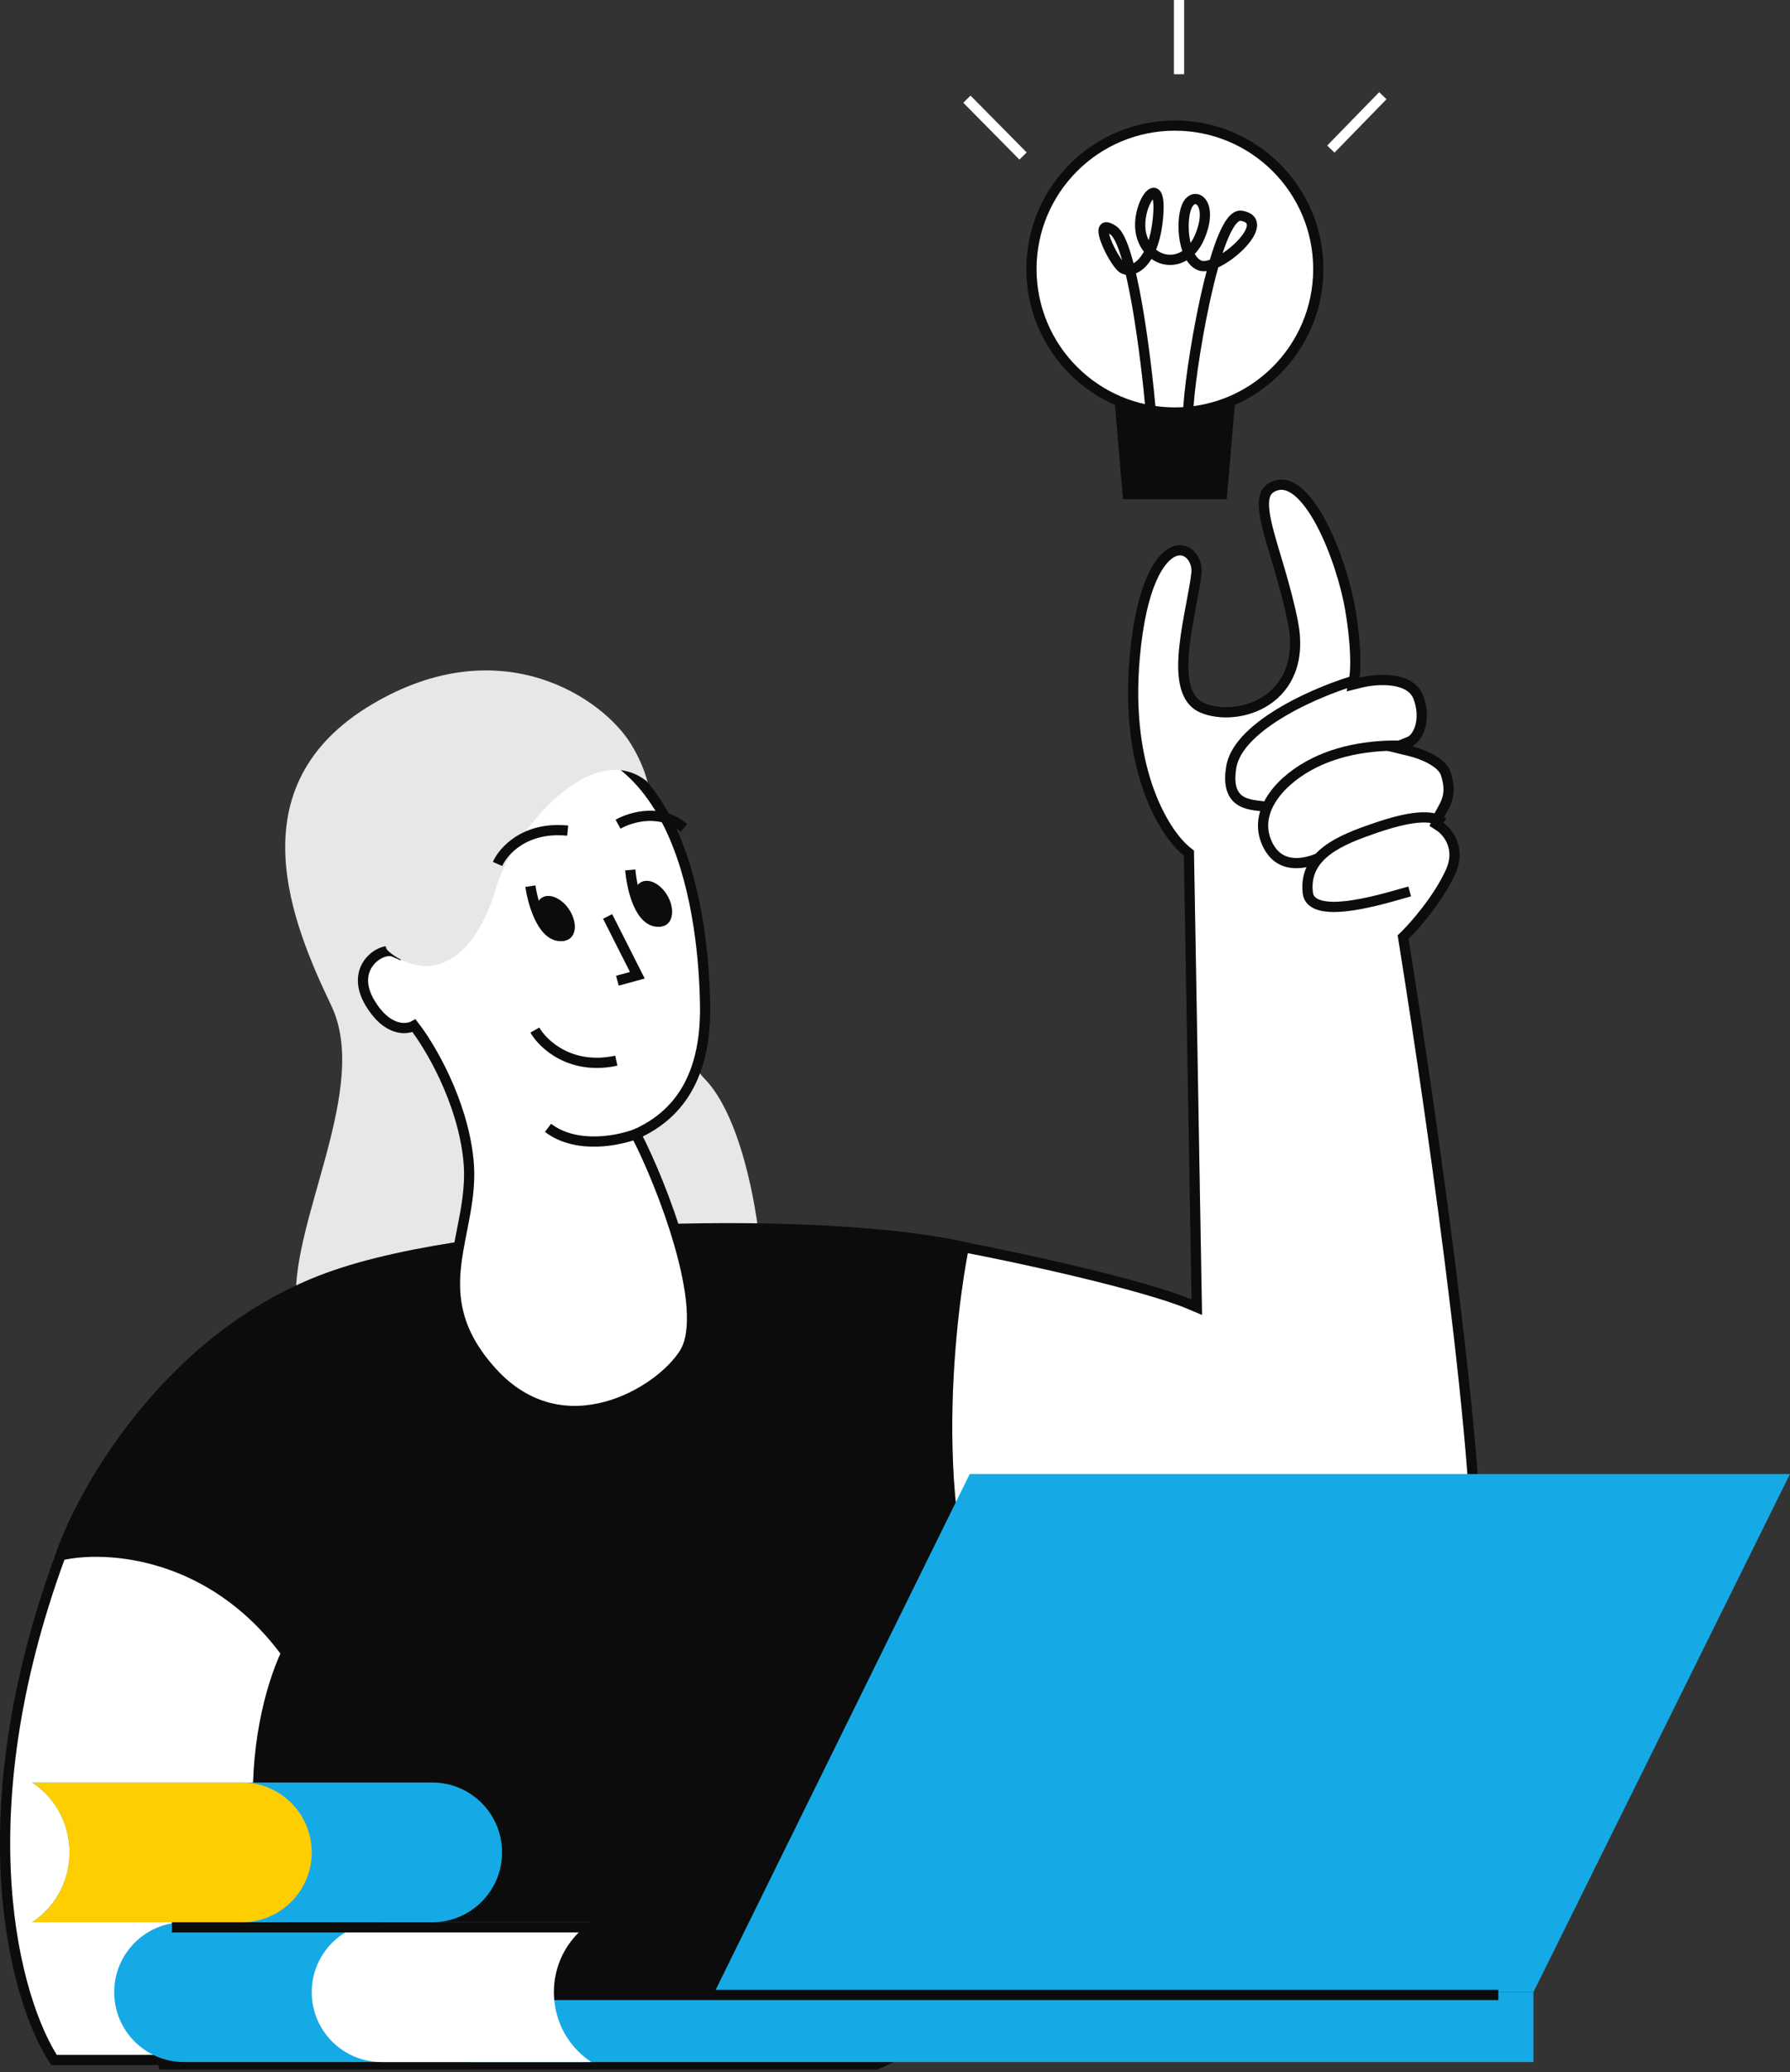 <?xml version="1.0" encoding="UTF-8"?> <svg xmlns="http://www.w3.org/2000/svg" width="528" height="611" viewBox="0 0 528 611" fill="none"><rect x="0" y="0" width="528" height="611" fill="#333333" stroke="none"/> <path d="M350.898 384.578L353.023 385.477L352.983 383.171L350.709 252.262L350.696 251.55L350.136 251.109C344.009 246.289 331.648 227.811 334.719 193.73C335.681 183.058 337.535 175.658 339.701 170.72C341.879 165.755 344.291 163.454 346.258 162.641C348.131 161.866 349.823 162.344 351.062 163.545C352.342 164.785 353.14 166.823 352.907 169.06C352.658 171.449 352.079 174.518 351.43 177.957C351.375 178.245 351.32 178.536 351.265 178.83C350.557 182.585 349.804 186.694 349.381 190.607C348.96 194.5 348.851 198.325 349.498 201.485C350.147 204.651 351.624 207.435 354.602 208.717C359.76 210.938 367.575 210.498 373.537 206.573C376.555 204.587 379.117 201.697 380.612 197.798C382.106 193.903 382.501 189.094 381.342 183.313C380.215 177.691 378.776 172.502 377.406 167.843C377.046 166.617 376.692 165.433 376.35 164.289C375.384 161.058 374.514 158.149 373.873 155.543C372.999 151.989 372.616 149.238 372.914 147.206C373.059 146.22 373.358 145.458 373.796 144.865C374.23 144.278 374.859 143.774 375.794 143.386C378.073 142.44 380.351 142.991 382.741 144.924C385.174 146.892 387.527 150.165 389.665 154.17C393.927 162.156 397.061 172.539 398.254 179.524C400.186 190.83 399.876 197.705 399.536 199.573L399.12 201.859L401.375 201.297C403.8 200.691 407.6 200.222 411.06 200.753C414.538 201.286 417.286 202.747 418.377 205.65C419.635 208.997 419.589 212.066 418.901 214.401C418.194 216.805 416.885 218.231 415.82 218.658L411.473 220.4L416.024 221.508C417.616 221.895 420.018 222.682 422.16 223.873C424.357 225.096 425.974 226.574 426.492 228.207C427.689 231.976 427.361 234.394 426.676 236.249C426.317 237.218 425.847 238.074 425.341 238.973C425.311 239.026 425.281 239.079 425.251 239.133C424.788 239.954 424.277 240.859 423.926 241.819L423.512 242.95L424.526 243.599C425.719 244.362 427.394 246.003 428.331 248.345C429.245 250.629 429.49 253.655 427.764 257.35C424.064 265.272 417.325 272.969 414.43 275.806L413.876 276.349L413.999 277.115C418.448 304.791 424.821 347.764 429.475 386.727C431.802 406.21 433.698 424.674 434.71 439.716C435.728 454.836 435.834 466.289 434.673 471.888C434.193 474.2 432.431 476.25 429.166 478.002C425.901 479.754 421.329 481.094 415.668 482.046C404.361 483.946 389.105 484.235 372.267 483.498C339.01 482.042 299.911 476.6 273.68 471.959C268.84 454.225 263.549 409.514 283.631 367.66C292.079 369.228 305.211 371.976 317.979 375.033C331.367 378.239 344.221 381.753 350.898 384.578Z" fill="white"></path> <path d="M350.898 384.578L353.023 385.477L352.983 383.171L350.709 252.262L350.696 251.55L350.136 251.109C344.009 246.289 331.648 227.811 334.719 193.73C335.681 183.058 337.535 175.658 339.701 170.72C341.879 165.755 344.291 163.454 346.258 162.641C348.131 161.866 349.823 162.344 351.062 163.545C352.342 164.785 353.14 166.823 352.907 169.06C352.658 171.449 352.079 174.518 351.43 177.957C351.375 178.245 351.32 178.536 351.265 178.83C350.557 182.585 349.804 186.694 349.381 190.607C348.96 194.5 348.851 198.325 349.498 201.485C350.147 204.651 351.624 207.435 354.602 208.717C359.76 210.938 367.575 210.498 373.537 206.573C376.555 204.587 379.117 201.697 380.612 197.798C382.106 193.903 382.501 189.094 381.342 183.313C380.215 177.691 378.776 172.502 377.406 167.843C377.046 166.617 376.692 165.433 376.35 164.289C375.384 161.058 374.514 158.149 373.873 155.543C372.999 151.989 372.616 149.238 372.914 147.206C373.059 146.22 373.358 145.458 373.796 144.865C374.23 144.278 374.859 143.774 375.794 143.386C378.073 142.44 380.351 142.991 382.741 144.924C385.174 146.892 387.527 150.165 389.665 154.17C393.927 162.156 397.061 172.539 398.254 179.524C400.186 190.83 399.876 197.705 399.536 199.573L399.12 201.859L401.375 201.297C403.8 200.691 407.6 200.222 411.06 200.753C414.538 201.286 417.286 202.747 418.377 205.65C419.635 208.997 419.589 212.066 418.901 214.401C418.194 216.805 416.885 218.231 415.82 218.658L411.473 220.4L416.024 221.508C417.616 221.895 420.018 222.682 422.16 223.873C424.357 225.096 425.974 226.574 426.492 228.207C427.689 231.976 427.361 234.394 426.676 236.249C426.317 237.218 425.847 238.074 425.341 238.973C425.311 239.026 425.281 239.079 425.251 239.133C424.788 239.954 424.277 240.859 423.926 241.819L423.512 242.95L424.526 243.599C425.719 244.362 427.394 246.003 428.331 248.345C429.245 250.629 429.49 253.655 427.764 257.35C424.064 265.272 417.325 272.969 414.43 275.806L413.876 276.349L413.999 277.115C418.448 304.791 424.821 347.764 429.475 386.727C431.802 406.21 433.698 424.674 434.71 439.716C435.728 454.836 435.834 466.289 434.673 471.888C434.193 474.2 432.431 476.25 429.166 478.002C425.901 479.754 421.329 481.094 415.668 482.046C404.361 483.946 389.105 484.235 372.267 483.498C339.01 482.042 299.911 476.6 273.68 471.959C268.84 454.225 263.549 409.514 283.631 367.66C292.079 369.228 305.211 371.976 317.979 375.033C331.367 378.239 344.221 381.753 350.898 384.578Z" stroke="#0F0F0F" stroke-width="3"></path> <path d="M350.898 384.578L353.023 385.477L352.983 383.171L350.709 252.262L350.696 251.55L350.136 251.109C344.009 246.289 331.648 227.811 334.719 193.73C335.681 183.058 337.535 175.658 339.701 170.72C341.879 165.755 344.291 163.454 346.258 162.641C348.131 161.866 349.823 162.344 351.062 163.545C352.342 164.785 353.14 166.823 352.907 169.06C352.658 171.449 352.079 174.518 351.43 177.957C351.375 178.245 351.32 178.536 351.265 178.83C350.557 182.585 349.804 186.694 349.381 190.607C348.96 194.5 348.851 198.325 349.498 201.485C350.147 204.651 351.624 207.435 354.602 208.717C359.76 210.938 367.575 210.498 373.537 206.573C376.555 204.587 379.117 201.697 380.612 197.798C382.106 193.903 382.501 189.094 381.342 183.313C380.215 177.691 378.776 172.502 377.406 167.843C377.046 166.617 376.692 165.433 376.35 164.289C375.384 161.058 374.514 158.149 373.873 155.543C372.999 151.989 372.616 149.238 372.914 147.206C373.059 146.22 373.358 145.458 373.796 144.865C374.23 144.278 374.859 143.774 375.794 143.386C378.073 142.44 380.351 142.991 382.741 144.924C385.174 146.892 387.527 150.165 389.665 154.17C393.927 162.156 397.061 172.539 398.254 179.524C400.186 190.83 399.876 197.705 399.536 199.573L399.12 201.859L401.375 201.297C403.8 200.691 407.6 200.222 411.06 200.753C414.538 201.286 417.286 202.747 418.377 205.65C419.635 208.997 419.589 212.066 418.901 214.401C418.194 216.805 416.885 218.231 415.82 218.658L411.473 220.4L416.024 221.508C417.616 221.895 420.018 222.682 422.16 223.873C424.357 225.096 425.974 226.574 426.492 228.207C427.689 231.976 427.361 234.394 426.676 236.249C426.317 237.218 425.847 238.074 425.341 238.973C425.311 239.026 425.281 239.079 425.251 239.133C424.788 239.954 424.277 240.859 423.926 241.819L423.512 242.95L424.526 243.599C425.719 244.362 427.394 246.003 428.331 248.345C429.245 250.629 429.49 253.655 427.764 257.35C424.064 265.272 417.325 272.969 414.43 275.806L413.876 276.349L413.999 277.115C418.448 304.791 424.821 347.764 429.475 386.727C431.802 406.21 433.698 424.674 434.71 439.716C435.728 454.836 435.834 466.289 434.673 471.888C434.193 474.2 432.431 476.25 429.166 478.002C425.901 479.754 421.329 481.094 415.668 482.046C404.361 483.946 389.105 484.235 372.267 483.498C339.01 482.042 299.911 476.6 273.68 471.959C268.84 454.225 263.549 409.514 283.631 367.66C292.079 369.228 305.211 371.976 317.979 375.033C331.367 378.239 344.221 381.753 350.898 384.578Z" stroke="black" stroke-opacity="0.2" stroke-width="3"></path> <path d="M415.813 262.872C410.17 264.384 386.691 272.145 385.747 263.177C384.567 251.967 395.545 247.65 405.538 244.213C415.532 240.776 422.435 239.943 425.69 242.599" stroke="#0F0F0F" stroke-width="3"></path> <path d="M415.813 262.872C410.17 264.384 386.691 272.145 385.747 263.177C384.567 251.967 395.545 247.65 405.538 244.213C415.532 240.776 422.435 239.943 425.69 242.599" stroke="black" stroke-opacity="0.2" stroke-width="3"></path> <path d="M400.857 200.32C389.822 203.255 365.304 213.665 363.199 226.158C361.095 238.651 370.406 237.035 373.76 238.033M416.794 220.037C405.95 219.311 394.895 220.88 385.973 225.857C376.502 231.141 369.208 240.385 374.18 249.58C378.157 256.936 386.116 254.194 388.764 253.125" stroke="#0F0F0F" stroke-width="3"></path> <path d="M400.857 200.32C389.822 203.255 365.304 213.665 363.199 226.158C361.095 238.651 370.406 237.035 373.76 238.033M416.794 220.037C405.95 219.311 394.895 220.88 385.973 225.857C376.502 231.141 369.208 240.385 374.18 249.58C378.157 256.936 386.116 254.194 388.764 253.125" stroke="black" stroke-opacity="0.2" stroke-width="3"></path> <path d="M87.322 383.893C88.402 403.319 97.366 408.242 101.713 408.276C151.082 417.554 220.657 399.7 223.946 389.983C227.234 380.266 222.511 333.057 207.844 318.127C196.11 306.183 192.361 257.282 191.953 234.324C191.381 232.848 190.969 227.325 186.1 219.377C177.913 206.01 147.812 185.102 109.737 207.694C69.039 231.842 86.269 272.551 97.744 296.596C109.219 320.641 85.971 359.61 87.322 383.893Z" fill="#E6E7E7"></path> <path d="M96.372 375.31C142.867 358.372 246.864 357.1 286.088 366.592C284.289 374.064 273.195 437.051 290.304 480.741C310.65 532.695 299.024 594.459 258.689 610.275H46.971L16.666 457.506C23.862 437.165 49.877 392.247 96.372 375.31Z" fill="#0F0F0F"></path> <path d="M96.372 375.31C142.867 358.372 246.864 357.1 286.088 366.592C284.289 374.064 273.195 437.051 290.304 480.741C310.65 532.695 299.024 594.459 258.689 610.275H46.971L16.666 457.506C23.862 437.165 49.877 392.247 96.372 375.31Z" fill="black" fill-opacity="0.2"></path> <path d="M201.929 398.925C209.719 386.13 194.99 348.618 187.576 334.45C195.772 330.671 208.34 322.226 207.988 296.682C207.637 271.138 201.206 212.154 152.576 217.858C113.673 222.42 112.098 261.636 116.174 280.673C112.541 279.105 102.868 285.243 109.133 295.745C114.145 304.146 119.881 303.727 122.123 302.467C126.721 308.339 136.368 324.461 138.172 341.968C140.427 363.852 124.001 381.26 145.116 404.575C166.23 427.891 194.923 410.433 201.929 398.925Z" fill="white"></path> <path d="M201.929 398.925C209.719 386.13 194.99 348.618 187.576 334.45C195.772 330.671 208.34 322.226 207.988 296.682C207.637 271.138 201.206 212.154 152.576 217.858C113.673 222.42 112.098 261.636 116.174 280.673C112.541 279.105 102.868 285.243 109.133 295.745C114.145 304.146 119.881 303.727 122.123 302.467C126.721 308.339 136.368 324.461 138.172 341.968C140.427 363.852 124.001 381.26 145.116 404.575C166.23 427.891 194.923 410.433 201.929 398.925Z" stroke="#0F0F0F" stroke-width="3"></path> <path d="M201.929 398.925C209.719 386.13 194.99 348.618 187.576 334.45C195.772 330.671 208.34 322.226 207.988 296.682C207.637 271.138 201.206 212.154 152.576 217.858C113.673 222.42 112.098 261.636 116.174 280.673C112.541 279.105 102.868 285.243 109.133 295.745C114.145 304.146 119.881 303.727 122.123 302.467C126.721 308.339 136.368 324.461 138.172 341.968C140.427 363.852 124.001 381.26 145.116 404.575C166.23 427.891 194.923 410.433 201.929 398.925Z" stroke="black" stroke-opacity="0.2" stroke-width="3"></path> <path d="M188.413 334.101C183.079 336.312 170.259 339.105 161.652 332.59" stroke="#0F0F0F" stroke-width="3"></path> <path d="M188.413 334.101C183.079 336.312 170.259 339.105 161.652 332.59" stroke="black" stroke-opacity="0.2" stroke-width="3"></path> <path d="M15.925 607.462C4.666 590.232 -10.847 536.611 17.865 458.662C31.254 455.52 62.528 457.529 84.445 487.429C74.687 508.364 65.953 559.669 104.3 607.462H15.925Z" fill="white"></path> <path d="M15.925 607.462C4.666 590.232 -10.847 536.611 17.865 458.662C31.254 455.52 62.528 457.529 84.445 487.429C74.687 508.364 65.953 559.669 104.3 607.462H15.925Z" stroke="#0F0F0F" stroke-width="3"></path> <path d="M15.925 607.462C4.666 590.232 -10.847 536.611 17.865 458.662C31.254 455.52 62.528 457.529 84.445 487.429C74.687 508.364 65.953 559.669 104.3 607.462H15.925Z" stroke="black" stroke-opacity="0.2" stroke-width="3"></path> <path d="M179.234 270.253L188 287.589L182.117 289.196" stroke="#0F0F0F" stroke-width="3"></path> <path d="M179.234 270.253L188 287.589L182.117 289.196" stroke="black" stroke-opacity="0.2" stroke-width="3"></path> <path d="M157.77 303.756C160.172 307.969 168.338 315.672 181.785 312.781" stroke="#0F0F0F" stroke-width="3"></path> <path d="M157.77 303.756C160.172 307.969 168.338 315.672 181.785 312.781" stroke="black" stroke-opacity="0.2" stroke-width="3"></path> <path d="M124.796 284.846C119.577 284.445 115.257 281.433 114.012 279.872C110.198 266.661 104.526 237.617 112.351 227.133C122.133 214.028 158.442 208.98 171.162 213.091C181.338 216.38 188.925 225.751 190.68 230.311C174.589 217.642 151.447 244.576 146.179 262.246C140.912 279.915 131.734 285.379 124.796 284.846Z" fill="#E6E7E7"></path> <path d="M146.77 254.759C148.423 250.958 154.874 243.672 167.451 244.936" stroke="#0F0F0F" stroke-width="3"></path> <path d="M146.77 254.759C148.423 250.958 154.874 243.672 167.451 244.936" stroke="black" stroke-opacity="0.2" stroke-width="3"></path> <path d="M182.312 243.033C186.612 240.652 195.075 238.518 201.732 244.135" stroke="#0F0F0F" stroke-width="3"></path> <path d="M182.312 243.033C186.612 240.652 195.075 238.518 201.732 244.135" stroke="black" stroke-opacity="0.2" stroke-width="3"></path> <path d="M156.451 261.323C157.243 266.708 160.332 277.169 166.35 275.935" stroke="#0F0F0F" stroke-width="3"></path> <path d="M156.451 261.323C157.243 266.708 160.332 277.169 166.35 275.935" stroke="black" stroke-opacity="0.2" stroke-width="3"></path> <path d="M161.135 272.655C162.124 274.115 163.372 275.116 164.523 275.595C165.688 276.08 166.565 275.974 167.105 275.608C167.646 275.242 168.069 274.467 168.051 273.205C168.032 271.958 167.566 270.429 166.577 268.968C165.587 267.508 164.339 266.507 163.188 266.028C162.023 265.543 161.147 265.649 160.606 266.015C160.066 266.381 159.642 267.156 159.661 268.418C159.679 269.664 160.146 271.194 161.135 272.655Z" fill="#0F0F0F"></path> <path d="M161.135 272.655C162.124 274.115 163.372 275.116 164.523 275.595C165.688 276.08 166.565 275.974 167.105 275.608C167.646 275.242 168.069 274.467 168.051 273.205C168.032 271.958 167.566 270.429 166.577 268.968C165.587 267.508 164.339 266.507 163.188 266.028C162.023 265.543 161.147 265.649 160.606 266.015C160.066 266.381 159.642 267.156 159.661 268.418C159.679 269.664 160.146 271.194 161.135 272.655Z" fill="black" fill-opacity="0.2"></path> <path d="M161.135 272.655C162.124 274.115 163.372 275.116 164.523 275.595C165.688 276.08 166.565 275.974 167.105 275.608C167.646 275.242 168.069 274.467 168.051 273.205C168.032 271.958 167.566 270.429 166.577 268.968C165.587 267.508 164.339 266.507 163.188 266.028C162.023 265.543 161.147 265.649 160.606 266.015C160.066 266.381 159.642 267.156 159.661 268.418C159.679 269.664 160.146 271.194 161.135 272.655Z" stroke="#0F0F0F" stroke-width="3"></path> <path d="M161.135 272.655C162.124 274.115 163.372 275.116 164.523 275.595C165.688 276.08 166.565 275.974 167.105 275.608C167.646 275.242 168.069 274.467 168.051 273.205C168.032 271.958 167.566 270.429 166.577 268.968C165.587 267.508 164.339 266.507 163.188 266.028C162.023 265.543 161.147 265.649 160.606 266.015C160.066 266.381 159.642 267.156 159.661 268.418C159.679 269.664 160.146 271.194 161.135 272.655Z" stroke="black" stroke-opacity="0.2" stroke-width="3"></path> <path d="M185.924 256.541C186.371 261.965 188.787 272.602 194.871 271.753" stroke="#0F0F0F" stroke-width="3"></path> <path d="M185.924 256.541C186.371 261.965 188.787 272.602 194.871 271.753" stroke="black" stroke-opacity="0.2" stroke-width="3"></path> <path d="M189.876 268.147C190.771 269.667 191.952 270.745 193.07 271.297C194.202 271.855 195.083 271.806 195.646 271.475C196.209 271.144 196.681 270.397 196.743 269.137C196.804 267.892 196.436 266.335 195.542 264.815C194.648 263.294 193.466 262.216 192.348 261.665C191.216 261.106 190.335 261.156 189.772 261.487C189.209 261.818 188.737 262.564 188.675 263.825C188.614 265.07 188.982 266.626 189.876 268.147Z" fill="#0F0F0F"></path> <path d="M189.876 268.147C190.771 269.667 191.952 270.745 193.07 271.297C194.202 271.855 195.083 271.806 195.646 271.475C196.209 271.144 196.681 270.397 196.743 269.137C196.804 267.892 196.436 266.335 195.542 264.815C194.648 263.294 193.466 262.216 192.348 261.665C191.216 261.106 190.335 261.156 189.772 261.487C189.209 261.818 188.737 262.564 188.675 263.825C188.614 265.07 188.982 266.626 189.876 268.147Z" fill="black" fill-opacity="0.2"></path> <path d="M189.876 268.147C190.771 269.667 191.952 270.745 193.07 271.297C194.202 271.855 195.083 271.806 195.646 271.475C196.209 271.144 196.681 270.397 196.743 269.137C196.804 267.892 196.436 266.335 195.542 264.815C194.648 263.294 193.466 262.216 192.348 261.665C191.216 261.106 190.335 261.156 189.772 261.487C189.209 261.818 188.737 262.564 188.675 263.825C188.614 265.07 188.982 266.626 189.876 268.147Z" stroke="#0F0F0F" stroke-width="3"></path> <path d="M189.876 268.147C190.771 269.667 191.952 270.745 193.07 271.297C194.202 271.855 195.083 271.806 195.646 271.475C196.209 271.144 196.681 270.397 196.743 269.137C196.804 267.892 196.436 266.335 195.542 264.815C194.648 263.294 193.466 262.216 192.348 261.665C191.216 261.106 190.335 261.156 189.772 261.487C189.209 261.818 188.737 262.564 188.675 263.825C188.614 265.07 188.982 266.626 189.876 268.147Z" stroke="black" stroke-opacity="0.2" stroke-width="3"></path> <path d="M286.035 434.673H527.991L452.318 587.461H210.756L286.035 434.673Z" fill="#15AAE5"></path> <rect x="138.284" y="587.46" width="314.035" height="20.611" fill="#15AAE5"></rect> <path d="M150.912 588.286L441.957 588.286" stroke="#0F0F0F" stroke-width="3"></path> <path d="M150.912 588.286L441.957 588.286" stroke="black" stroke-opacity="0.2" stroke-width="3"></path> <path d="M33.688 587.46C33.688 576.077 42.915 566.85 54.298 566.85H172.296L171.927 567.105C157.558 577.063 157.749 598.373 172.296 608.071H54.298C42.915 608.071 33.688 598.843 33.688 587.46Z" fill="#15AAE5"></path> <path d="M148.094 546.239C148.094 557.622 138.867 566.85 127.484 566.85L9.486 566.85L9.854 566.594C24.224 556.636 24.033 535.326 9.486 525.628L127.484 525.628C138.867 525.628 148.094 534.856 148.094 546.239Z" fill="#15AAE5"></path> <path d="M91.95 546.239C91.95 557.622 82.722 566.85 71.339 566.85L9.486 566.85L9.855 566.594C24.224 556.636 24.033 535.326 9.486 525.628L71.339 525.628C82.722 525.628 91.95 534.856 91.95 546.239Z" fill="#FFCE00"></path> <path d="M91.95 587.46C91.95 576.077 101.177 566.85 112.56 566.85L174.413 566.85L174.044 567.105C159.674 577.063 159.866 598.373 174.413 608.071H112.56C101.177 608.071 91.95 598.843 91.95 587.46Z" fill="white"></path> <line x1="174.413" y1="568.35" x2="50.718" y2="568.35" stroke="#0F0F0F" stroke-width="3"></line> <line x1="174.413" y1="568.35" x2="50.718" y2="568.35" stroke="black" stroke-opacity="0.2" stroke-width="3"></line> <path d="M329.076 103.939H364.036L360.483 145.688H332.629L329.076 103.939Z" fill="#0F0F0F"></path> <path d="M329.076 103.939H364.036L360.483 145.688H332.629L329.076 103.939Z" fill="black" fill-opacity="0.2"></path> <path d="M329.076 103.939H364.036L360.483 145.688H332.629L329.076 103.939Z" stroke="#0F0F0F" stroke-width="3"></path> <path d="M329.076 103.939H364.036L360.483 145.688H332.629L329.076 103.939Z" stroke="black" stroke-opacity="0.2" stroke-width="3"></path> <circle cx="346.556" cy="79.337" r="42.306" fill="white"></circle> <circle cx="346.556" cy="79.337" r="42.306" stroke="#0F0F0F" stroke-width="3"></circle> <circle cx="346.556" cy="79.337" r="42.306" stroke="black" stroke-opacity="0.2" stroke-width="3"></circle> <path d="M347.783 0V21.88M407.902 28.219L392.565 43.965M285.21 29.242L301.773 46.01" stroke="white" stroke-width="3"></path> <path d="M339.467 121.48C338.027 105.155 333.802 71.594 328.424 67.945C321.703 63.385 328.405 77.098 331.046 79.018C333.686 80.939 340.428 78.268 341.628 63.624C342.828 48.98 334.186 61.463 336.827 69.866C339.467 78.268 349.79 79.469 353.871 69.866C357.952 60.263 352.911 56.422 350.51 60.023C348.11 63.624 348.59 76.108 353.871 78.268C359.153 80.429 376.313 65.266 366.142 63.624C358.322 62.362 350.51 112.358 350.51 121.48" stroke="#0F0F0F" stroke-width="3"></path> <path d="M339.467 121.48C338.027 105.155 333.802 71.594 328.424 67.945C321.703 63.385 328.405 77.098 331.046 79.018C333.686 80.939 340.428 78.268 341.628 63.624C342.828 48.98 334.186 61.463 336.827 69.866C339.467 78.268 349.79 79.469 353.871 69.866C357.952 60.263 352.911 56.422 350.51 60.023C348.11 63.624 348.59 76.108 353.871 78.268C359.153 80.429 376.313 65.266 366.142 63.624C358.322 62.362 350.51 112.358 350.51 121.48" stroke="black" stroke-opacity="0.2" stroke-width="3"></path> </svg> 